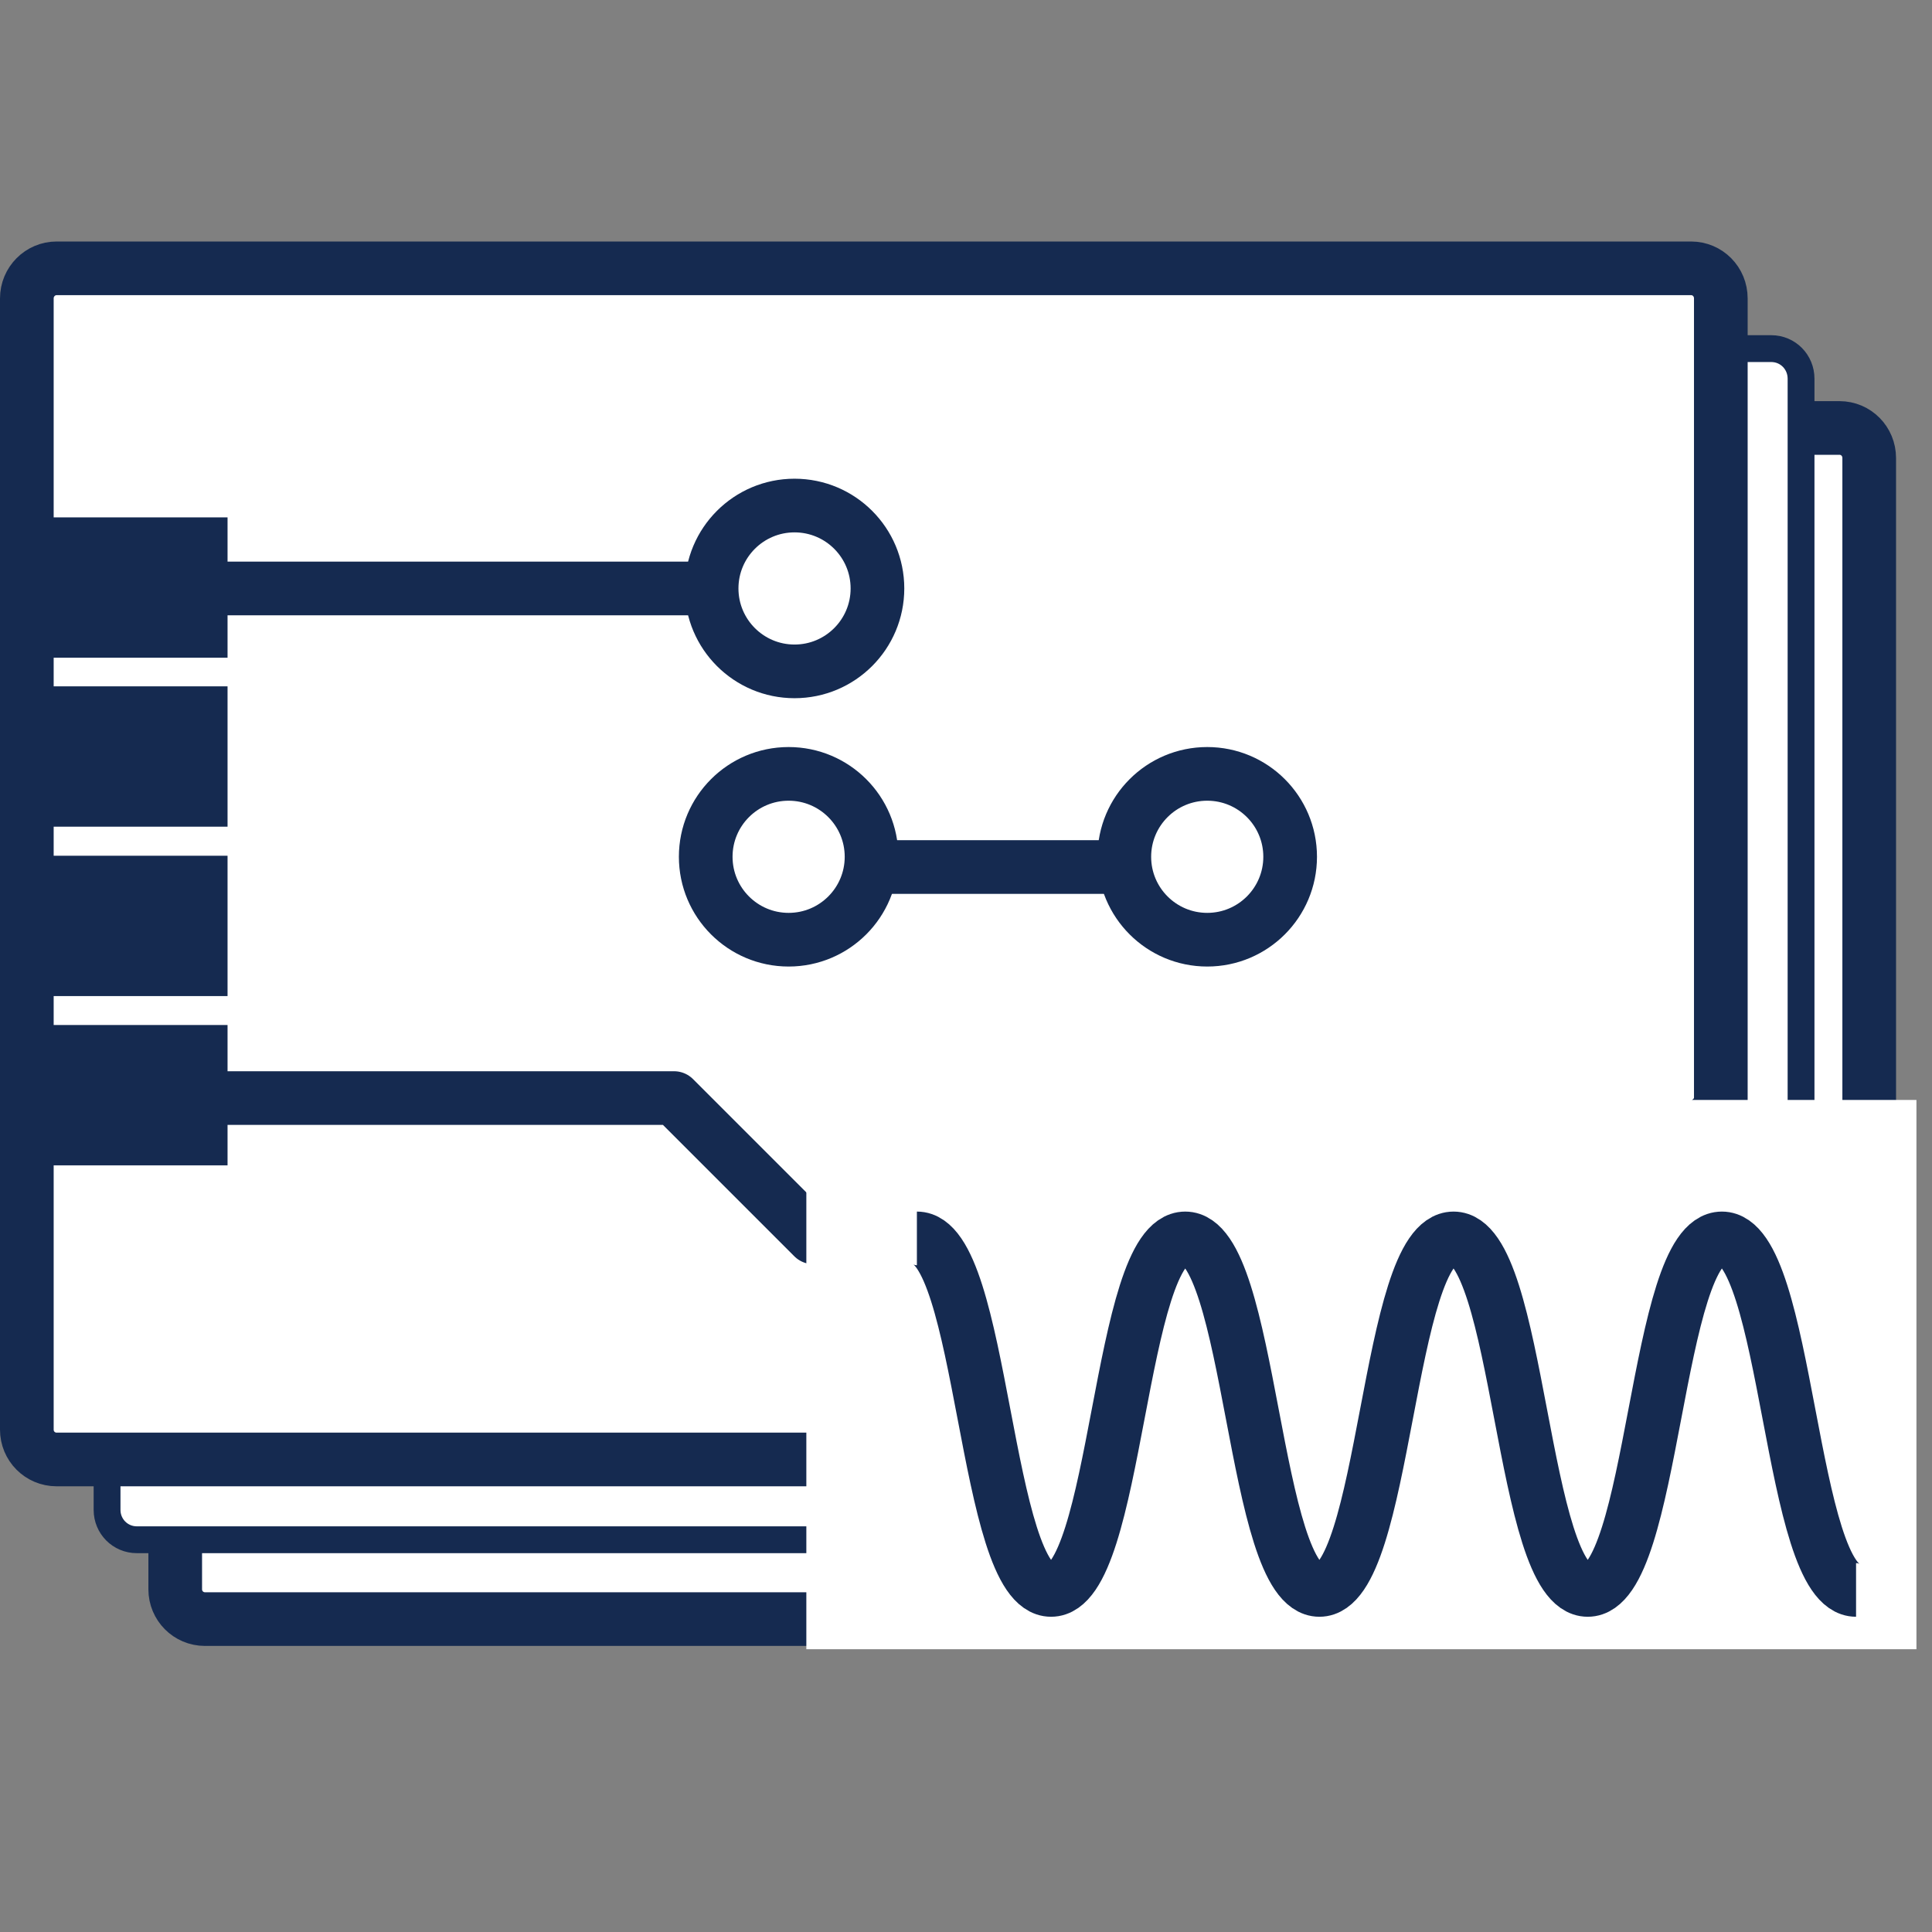 <svg width="72" height="72" viewBox="0 0 72 72" fill="none" xmlns="http://www.w3.org/2000/svg">
    <rect x="0" y="0" width="72" height="72" fill="#808080" stroke="none"/>
    <path d="M69.66 17.069V47.289L56.59 60.339H7.64C7.02 60.339 6.53 59.839 6.53 59.229V17.069C6.53 16.449 7.03 15.949 7.64 15.949H68.55C69.17 15.949 69.66 16.449 69.66 17.069Z" fill="white" stroke="#152A50" stroke-width="2" stroke-linejoin="round"/>
    <path d="M67.12 14.112V44.332L54.05 57.382H5.1C4.48 57.382 3.99 56.882 3.99 56.272V14.112C3.99 13.492 4.49 12.992 5.1 12.992H66.01C66.63 12.992 67.12 13.492 67.12 14.112Z" fill="white" stroke="#152A50" stroke-linejoin="round"/>
    <path d="M64.13 11.12V41.34L51.06 54.39H2.11C1.49 54.39 1 53.89 1 53.28V11.12C1 10.5 1.5 10 2.11 10H63.02C63.64 10 64.13 10.5 64.13 11.12Z" fill="white" stroke="#152A50" stroke-width="2" stroke-linejoin="round"/>
    <path d="M8.48 19.281H1.19V24.511H8.48V19.281Z" fill="#152A50"/>
    <path d="M8.48 25.578H1.19V30.808H8.48V25.578Z" fill="#152A50"/>
    <path d="M8.48 31.891H1.19V37.121H8.48V31.891Z" fill="#152A50"/>
    <path d="M8.48 38.199H1.19V43.429H8.48V38.199Z" fill="#152A50"/>
    <path d="M29.61 25.02C31.317 25.02 32.7 23.636 32.7 21.93C32.7 20.223 31.317 18.84 29.61 18.84C27.904 18.84 26.52 20.223 26.52 21.93C26.52 23.636 27.904 25.02 29.61 25.02Z" stroke="#152A50" stroke-width="2" stroke-linejoin="round"/>
    <path d="M44.99 35.02C46.697 35.02 48.08 33.636 48.08 31.93C48.08 30.223 46.697 28.84 44.99 28.84C43.283 28.84 41.9 30.223 41.9 31.93C41.9 33.636 43.283 35.02 44.99 35.02Z" stroke="#152A50" stroke-width="2" stroke-linejoin="round"/>
    <path d="M44.99 48.86C46.697 48.86 48.08 47.476 48.08 45.77C48.08 44.063 46.697 42.68 44.99 42.68C43.283 42.68 41.9 44.063 41.9 45.77C41.9 47.476 43.283 48.86 44.99 48.86Z" stroke="#152A50" stroke-width="2" stroke-linejoin="round"/>
    <path d="M29.39 35.02C31.097 35.02 32.48 33.636 32.48 31.93C32.48 30.223 31.097 28.84 29.39 28.84C27.683 28.84 26.3 30.223 26.3 31.93C26.3 33.636 27.683 35.02 29.39 35.02Z" stroke="#152A50" stroke-width="2" stroke-linejoin="round"/>
    <path d="M26.52 21.93H5.61" stroke="#152A50" stroke-width="2" stroke-linejoin="round"/>
    <path d="M32.48 32.312H41.9" stroke="#152A50" stroke-width="2" stroke-linejoin="round"/>
    <path d="M4.8 40.922H25.12L30.31 46.112H42.49" stroke="#152A50" stroke-width="2" stroke-linejoin="round"/>
    <path d="M71.42 40.992H30.05V61.462H71.42V40.992Z" fill="white"/>
    <path d="M34.17 46.152C36.67 46.152 36.67 59.252 39.17 59.252C41.67 59.252 41.67 46.152 44.17 46.152C46.67 46.152 46.67 59.252 49.17 59.252C51.67 59.252 51.67 46.152 54.17 46.152C56.67 46.152 56.67 59.252 59.17 59.252C61.67 59.252 61.67 46.152 64.17 46.152C66.67 46.152 66.67 59.252 69.17 59.252" stroke="#152A50" stroke-width="2" stroke-linejoin="round"/>
</svg>
